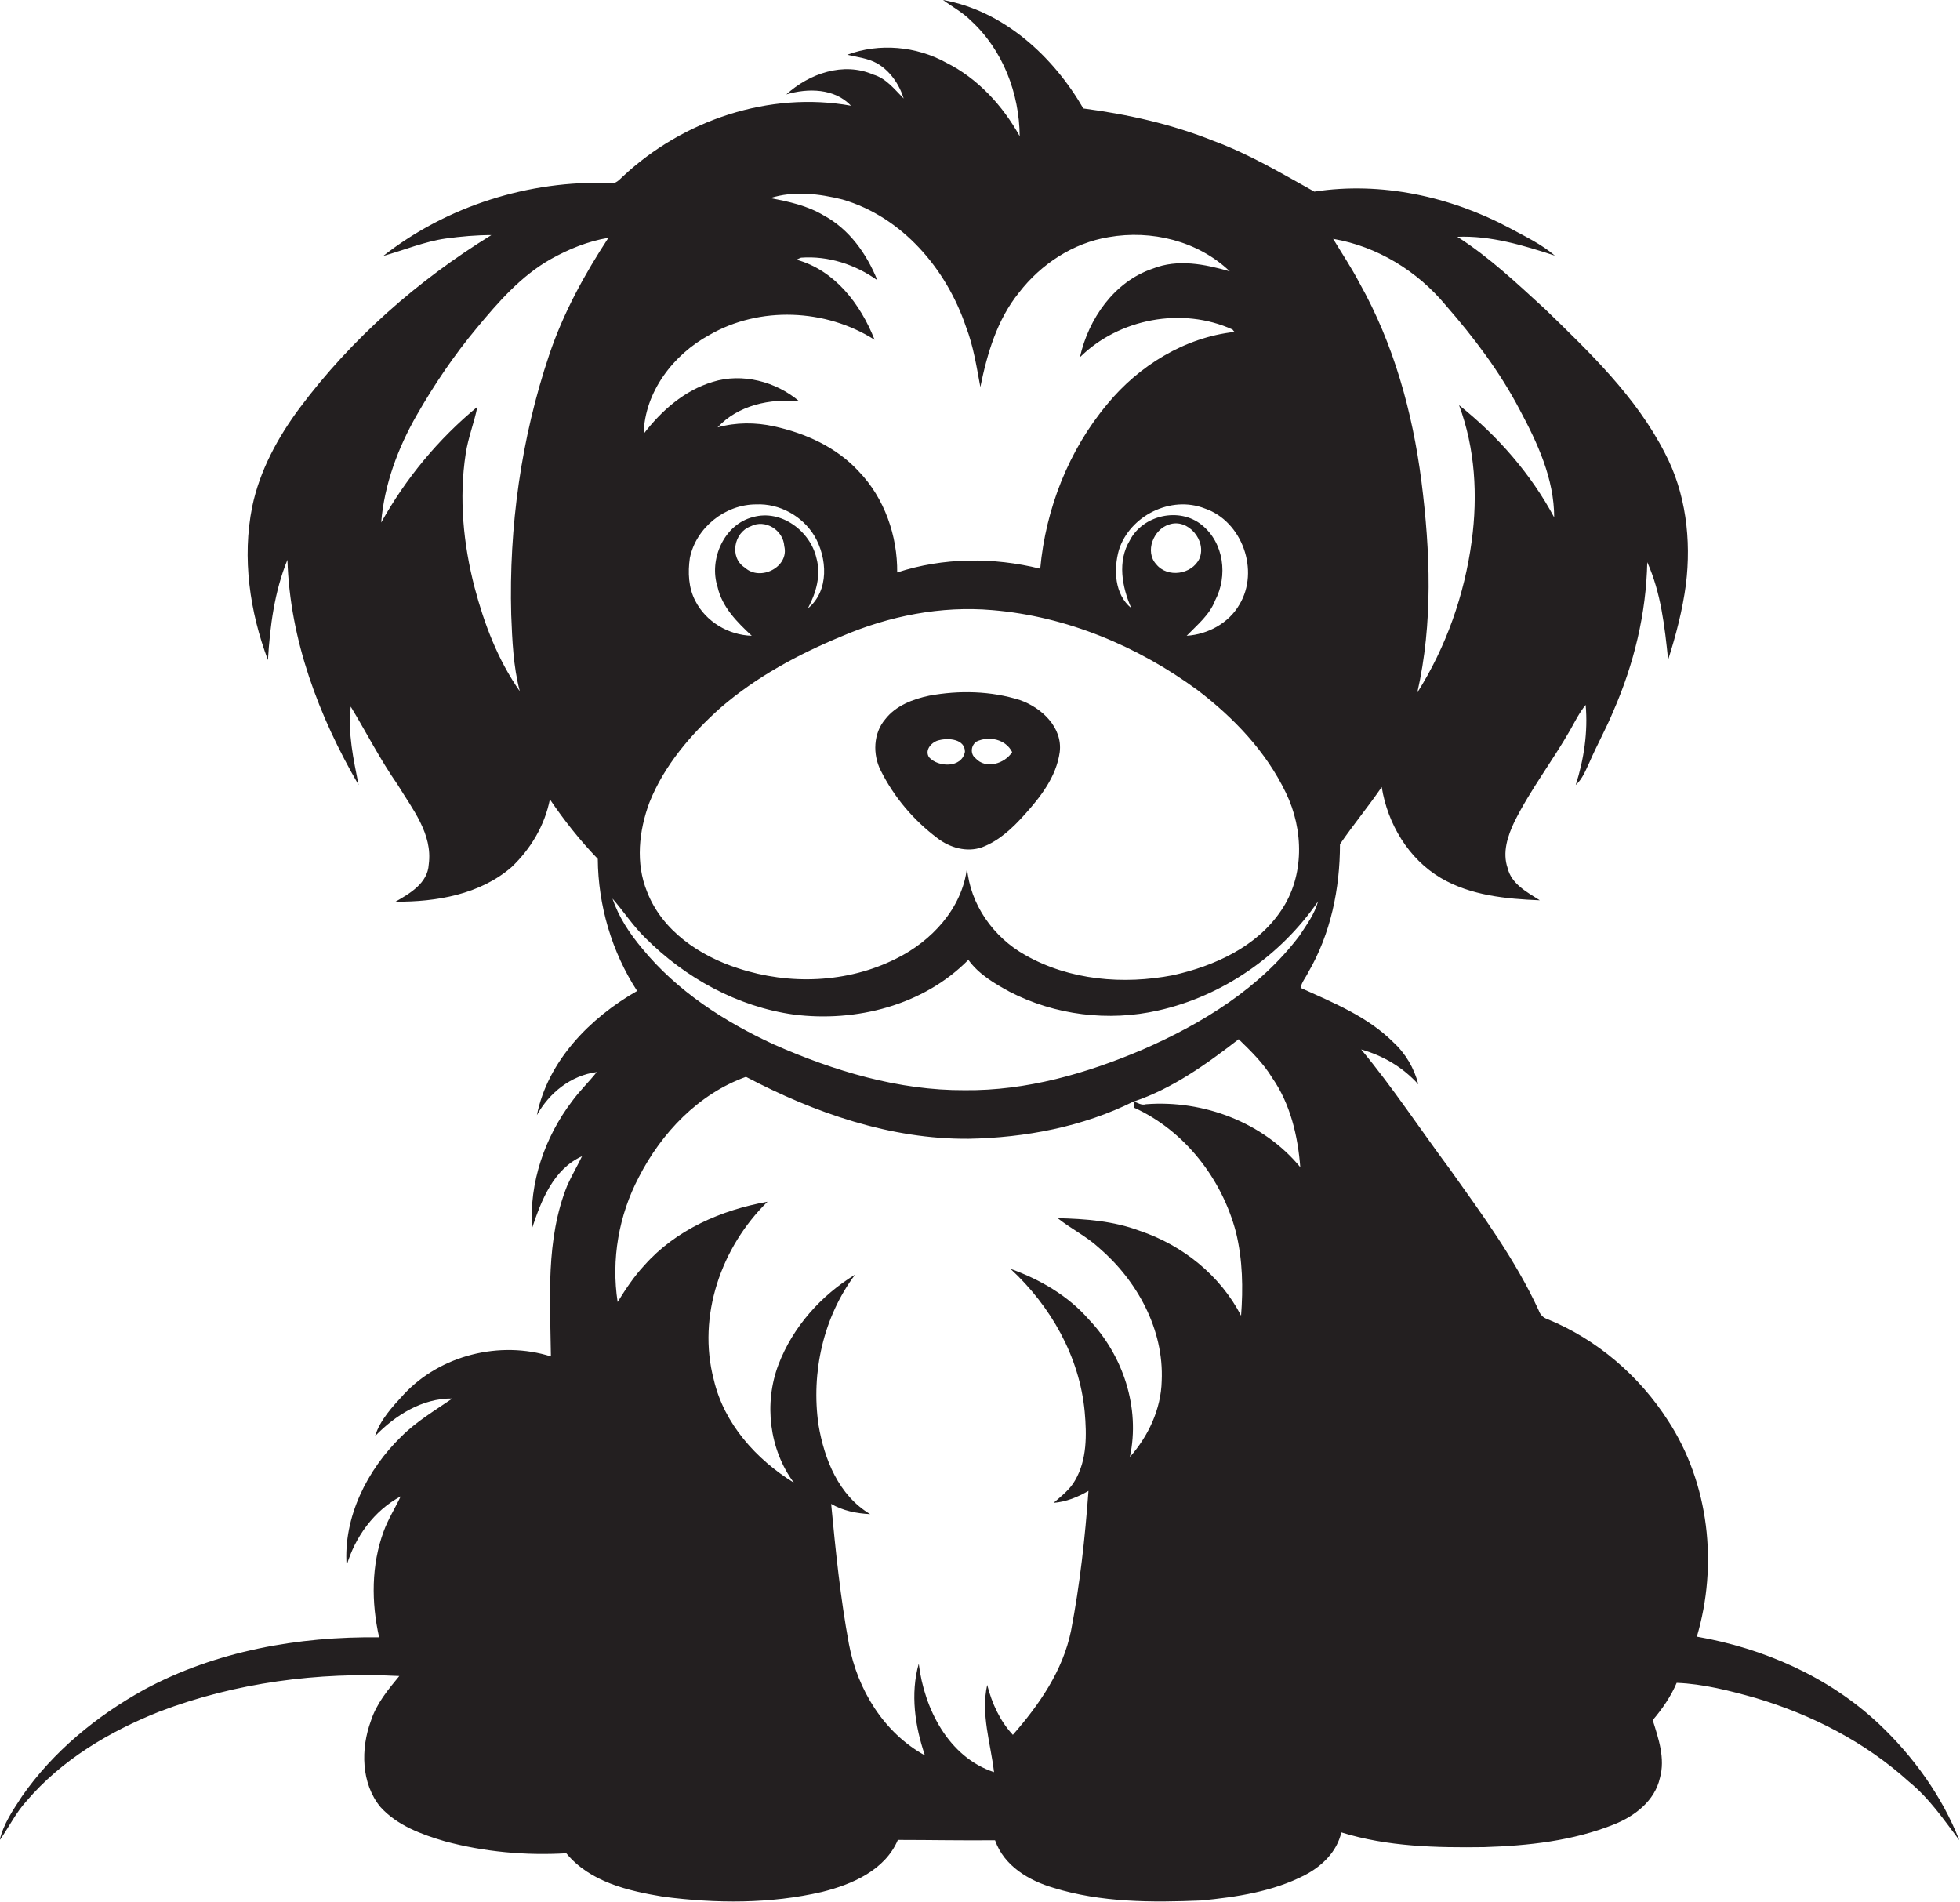 <?xml version="1.0" encoding="utf-8"?>
<!-- Generator: Adobe Illustrator 19.2.0, SVG Export Plug-In . SVG Version: 6.00 Build 0)  -->
<svg version="1.1" id="Layer_1" xmlns="http://www.w3.org/2000/svg" xmlns:xlink="http://www.w3.org/1999/xlink" x="0px" y="0px"
	 viewBox="0 0 572.8 555.8" enable-background="new 0 0 572.8 555.8" xml:space="preserve">
<g>
	<path fill="#231F20" d="M549,503.7c-14.6-13.7-33.6-22-53.1-25.4c6.2-21,3.6-44.7-8.4-63.1c-8.4-13.1-20.8-23.8-35.3-29.7
		c-1.2-0.4-2.1-1.3-2.5-2.5c-6.8-14.8-16.5-28-25.9-41.2c-8.7-11.7-16.7-23.9-26-35.1c6.4,1.8,12.2,5.2,16.7,10.2
		c-1.2-4.7-3.7-9-7.3-12.3c-7.5-7.5-17.6-11.6-27.1-15.9c0.3-1.7,1.5-3,2.2-4.5c6.6-11.3,9.3-24.5,9.3-37.5
		c3.9-5.7,8.3-11,12.2-16.7c1.7,10.7,7.8,21,17.3,26.6c8.7,5.1,19,6.1,28.9,6.5c-3.8-2.4-8.3-4.8-9.4-9.4c-1.6-4.6,0-9.4,2-13.6
		c4.7-9.4,11.1-17.7,16.3-26.8c1.4-2.5,2.7-5.1,4.5-7.3c0.7,7.9-0.5,15.9-2.9,23.4c2-1.8,2.9-4.3,4-6.6c2.2-5.1,4.9-9.9,7-15
		c6-13.7,9.6-28.5,9.9-43.5c4,8.9,5.1,18.8,6.1,28.5c2.3-7.2,4.2-14.5,5.2-22c1.6-13,0-26.8-6.2-38.5c-8.4-16.4-21.9-29.3-35-42
		c-8.2-7.5-16.2-15.1-25.6-21.1c9.8-0.4,19.3,2.5,28.5,5.5c-4-3.4-8.7-5.6-13.3-8.1C423.8,57.4,403.6,53,384.1,56
		c-9.5-5.3-19.1-11-29.4-14.8c-12.2-4.9-25.1-7.8-38.1-9.5C307.8,16.5,293.4,3.2,275.6,0c2.7,2,5.7,3.6,8.1,6
		c9.4,8.6,14.2,21.3,14.3,33.8c-5-9-12.3-16.9-21.5-21.5c-8.7-4.8-19.5-5.8-28.9-2.3c2.9,0.7,6,1,8.7,2.5c3.8,2.2,6.5,6.1,7.8,10.3
		c-2.7-2.7-5.1-5.9-8.9-7c-8.7-3.8-18.7-0.3-25.4,5.8c6.3-1.9,14.1-1.8,18.9,3.3c-23.9-4.3-49.1,4.2-66.7,20.7
		c-1,0.9-2.1,2.3-3.7,1.9c-23.6-0.9-47.7,6.7-66.3,21.3c6.1-1.7,12-4.2,18.3-5.1c4.4-0.6,8.9-1,13.3-1C122,82,102.7,99,87.6,119.2
		c-6.4,8.6-11.7,18.3-13.9,28.9c-3,15-0.7,30.7,4.6,44.8c0.6-9.9,1.9-20,5.7-29.3c0.7,23.4,9.2,45.8,20.8,65.8
		c-1.5-7.5-3.2-15.2-2.3-22.9c4.6,7.6,8.6,15.5,13.7,22.8c4.3,7.1,10.3,14.4,9.1,23.3c-0.3,5.5-5.5,8.5-9.7,10.9
		c11.9,0.1,24.7-2.1,33.9-10.1c5.6-5.3,9.7-12.2,11.2-19.8c4.2,6.2,8.8,12,14,17.4c0.1,13.6,4.1,27.2,11.5,38.6
		c-13.7,7.8-26.1,20.4-29.3,36.3c3.6-6.5,9.9-11.6,17.5-12.6c-2.3,2.9-5,5.5-7.2,8.5c-8,10.5-12.6,23.9-11.7,37.1
		c2.7-8.1,6.2-17.2,14.6-21c-1.4,2.9-3,5.6-4.3,8.5c-6.4,15.8-5,33.3-4.8,50c-14.9-4.7-32.3-0.4-43,11.1c-3.3,3.6-6.9,7.4-8.4,12.2
		c5.9-6.1,13.8-11.1,22.6-11c-5.1,3.5-10.5,6.7-14.9,11.1c-10,9.7-17,23.6-16,37.7c2.5-8.4,8-16,15.8-20.2c-1.6,3.4-3.7,6.7-5,10.3
		c-3.6,9.8-3.6,20.7-1.3,30.9c-23.6-0.3-47.8,4-68.7,15.3c-13.9,7.7-26.6,18.1-35.7,31.2c-2.6,4-5.4,8-6.5,12.8
		c2.7-3.8,4.7-8,7.8-11.4c10.3-12.1,24.3-20.4,38.9-26.2c22.3-8.5,46.3-11.6,70.1-10.4c-3.3,4-6.7,8.1-8.3,13.1
		c-3,8.1-2.9,18.3,2.8,25.2c4.9,5.4,12,8,18.8,10c11.5,3.1,23.6,4.2,35.5,3.5c6.9,8.4,18.1,11,28.4,12.7c15.4,2,31.2,2.1,46.3-1.4
		c8.8-2.2,18.4-6.3,22.2-15.2c9.5,0,18.9,0.2,28.4,0.1c2.6,7.5,9.9,11.8,17.1,13.9c13.9,4.3,28.7,4.3,43.1,3.7
		c10.4-1,21-2.6,30.3-7.4c5-2.6,9.4-6.8,10.7-12.5c13.5,4.2,27.8,4.5,41.8,4.3c12.8-0.4,25.8-1.8,37.8-6.6c6.1-2.4,12-6.9,13.5-13.6
		c1.6-5.7-0.4-11.5-2.1-16.9c2.8-3.3,5.3-6.9,7-10.9c7.8,0.3,15.5,2.3,23,4.4c16.5,4.9,32.1,12.9,44.9,24.5
		c5.9,4.8,10.2,11.1,14.7,17.1C567.6,525,559.2,513.3,549,503.7z M160.5,103.7c-8.2,24.4-11.8,50.3-11.1,76c0.3,7.5,0.6,15,2.5,22.3
		c-6.4-9.1-10.4-19.7-13.2-30.3c-3.3-12.7-4.6-26.1-2.6-39.1c0.7-4.7,2.5-9.1,3.4-13.7c-11.4,9.4-20.9,20.9-28.1,33.8
		c0.9-11.1,4.9-21.8,10.4-31.4c5.1-8.9,10.9-17.5,17.5-25.4c6.3-7.6,13-15.3,21.7-20.2c5.2-2.9,10.8-5.2,16.8-6.2
		C170.8,80.2,164.6,91.5,160.5,103.7z M422.5,89.2c8.2,9.4,15.8,19.4,21.6,30.5c5.2,9.7,10.1,20.2,10.1,31.5
		c-6.8-12.7-16.5-23.8-27.8-32.8c4.7,12.6,5.5,26.4,3.7,39.7c-2.1,15.7-7.5,31-15.9,44.3c4.6-20.3,3.8-41.3,1.2-61.8
		c-2.6-20.2-8.1-40.1-18.1-57.9c-2.3-4.4-5.1-8.6-7.7-12.9C402.5,72,414.2,79.2,422.5,89.2z M355.1,175.5c3.8-7.2,2.6-16.9-3.9-22.1
		c-6.5-5.3-17.2-2.9-21,4.5c-3.7,6.1-2.3,13.6,0.4,19.8c-4.9-4-5.2-11.3-3.6-17c3.2-10,15.2-16,25.1-12.1
		c10.9,3.7,16.1,18.2,10.1,28.1c-3.1,5.4-9.2,8.7-15.4,9.1C349.9,182.6,353.5,179.7,355.1,175.5z M337.9,164.9
		c-3.4-3.7-0.8-10.2,3.7-11.6c5.6-2,11.2,4.8,8.9,10C348.3,167.9,341.2,169,337.9,164.9z M207.3,97.9c14.7-8.5,34-7.7,48.3,1.4
		C251.5,88.9,244,79,232.8,75.9c0.3-0.2,1-0.5,1.3-0.6c7.9-0.6,15.9,2,22.3,6.6c-3.1-7.7-8.2-14.9-15.6-18.9
		c-4.8-2.9-10.3-4.1-15.7-5.1c6.8-2.2,14.3-1.3,21.1,0.4c17.5,5.1,30.4,20.3,36.1,37.2c2.2,5.7,3.1,11.7,4.2,17.6
		c2-9.8,4.9-19.7,11.3-27.6c6.4-8.3,15.8-14.5,26.2-16.2c12.5-2.2,26.1,1.1,35.4,10c-7.3-2.1-15.2-3.7-22.5-0.8
		c-11.3,3.8-18.8,14.7-21.3,25.9c11.4-11.3,29.9-14.8,44.6-8.1c0.1,0.2,0.4,0.5,0.6,0.7c-14.6,1.6-28,9.9-37.2,21.1
		c-11.3,13.5-18,30.6-19.6,48.1c-13.7-3.4-28.4-3.3-41.8,1.1c0.1-10.7-3.7-21.7-11.2-29.5c-6.5-7.1-15.6-11.2-24.8-13.2
		c-5.4-1.2-11.1-1.2-16.5,0.3c6-6.5,15.4-8.5,23.9-7.6c-6.8-5.8-16.7-8.4-25.3-5.7c-8.3,2.5-15,8.4-20.2,15.2
		C188.4,114.5,196.8,103.6,207.3,97.9z M238.6,163.1c-1.8-7.9-10.3-14.3-18.5-12c-8.5,2.1-13,12.4-10.4,20.4
		c1.3,5.9,5.7,10.3,10,14.3c-6.8-0.2-13.4-4.1-16.5-10.2c-2-3.8-2.2-8.3-1.6-12.5c1.8-8.9,10.3-15.7,19.4-15.7
		c6.8-0.3,13.5,3.4,17,9.2c3.8,6.4,4.4,16.1-1.9,21.2C238.5,173.3,240,168.1,238.6,163.1z M217.7,165.9c-4.6-2.9-3.3-10.3,1.7-12.1
		c4.2-2.2,9.5,1.1,9.8,5.8C230.7,165.7,222.2,170,217.7,165.9z M189.8,234.5c4.3-10.8,12.1-19.9,20.7-27.6
		c10.5-9.1,22.8-15.7,35.6-21c13.8-5.9,28.9-8.9,43.9-7.6c21.7,1.8,42.6,10.6,60,23.4c10.5,8,20,17.9,25.8,30
		c5.2,10.7,5.5,24.3-1.4,34.4c-7.1,10.6-19.5,16.2-31.6,18.9c-14.5,2.8-30.2,1.5-43.2-5.9c-9.3-5.2-16.1-14.8-17-25.5
		c-1.4,11.9-10.4,21.5-20.8,26.6c-14.2,7.1-31.1,7.7-46,2.8c-11.3-3.6-22.3-11-26.7-22.4C185.7,252.3,186.7,242.8,189.8,234.5z
		 M179,262.6c3.3,3.8,6,8,9.6,11.5c11.7,11.7,26.9,20.1,43.4,22.4c18.2,2.3,37.9-2.7,51-16c3,4.2,7.6,6.9,12,9.3
		c13.3,6.9,29,8.8,43.5,5.5c18.8-4.2,35.8-16,46.7-31.9c-1,3.7-3.3,6.8-5.4,10c-11.6,15.4-28.4,25.7-45.8,33.3
		c-16.4,7-34,12.1-52.1,11.9c-19.3,0.1-38.1-5.6-55.6-13.3c-14.6-6.7-28.5-15.7-38.7-28.2C184,272.8,180.8,268,179,262.6z
		 M362.7,384.5c-6.1-11.8-17.1-20.6-29.6-24.8c-7.7-2.9-15.9-3.5-24-3.7c3.9,3.1,8.4,5.3,12,8.6c11.2,9.6,19.1,23.9,18.4,39
		c-0.2,8.2-3.9,16.1-9.3,22.2c3.1-14.4-2-29.7-12-40.2c-6.1-7-14.3-11.7-22.9-14.8c11.8,10.9,20.2,25.7,21.7,41.8
		c0.6,6.7,0.7,14-2.8,20c-1.5,2.7-4,4.6-6.3,6.6c3.7-0.3,7.1-1.7,10.2-3.5c-1,13.7-2.5,27.4-5.1,40.9c-2.4,11.7-9.3,21.6-17,30.4
		c-3.8-4.1-6.1-9.2-7.5-14.6c-1.9,8.6,1,17,2,25.5c-13.3-4.4-20.4-18.5-22-31.7c-2.5,8.8-1.1,18.3,1.8,26.8
		c-12-6.6-19.7-19.2-22.2-32.5c-2.5-13.5-3.9-27.3-5.2-41c3.4,2,7.4,2.8,11.4,3c-9.2-5.5-13.4-16-15.1-26.1
		c-2.2-15.3,1.4-31.5,10.7-43.9c-10,6.1-18.2,15.3-22.4,26.3c-4.3,11.3-2.7,24.8,4.5,34.5c-11-6.8-20.4-17.2-23.4-30.1
		c-4.9-18.6,2.2-38.8,15.7-52c-13.5,2.4-26.8,8.2-36,18.6c-3,3.2-5.5,7-7.8,10.7c-1.9-12.4,0.3-25.3,6.2-36.5
		c6.6-12.9,17.4-24.3,31.3-29.3c20,10.5,42.2,18.3,65.1,18.1c16.5-0.3,33.4-3.5,48.2-10.9c0,0.5,0,1.4,0.1,1.8
		c14.8,6.7,25.7,20.8,29.8,36.4C363.2,368.3,363.3,376.5,362.7,384.5z M334.9,322.7c-1.3,0.4-2.4-0.4-3.5-0.8
		c11.3-3.8,21.3-11,30.6-18.2c3.6,3.5,7.2,7,9.8,11.3c5.3,7.6,7.5,17,8.2,26.1C369.2,328,351.7,321.4,334.9,322.7z"/>
	<path fill="#231F20" d="M273.9,244.9c3.6,2.8,8.6,4.3,13.1,2.7c5-1.9,8.9-5.6,12.4-9.5c4.7-5.2,9.3-11.1,10.3-18.3
		c0.9-7.2-5.3-13-11.6-15.2c-8.5-2.7-17.8-2.9-26.5-1.3c-4.8,1-9.8,2.9-12.9,6.9c-3.5,4.1-3.7,10.3-1.3,15
		C261.3,233,267,239.7,273.9,244.9z M285.4,216.7c3.6-1.7,8.5-0.7,10.4,3.1c-2.2,3.4-7.7,5.1-10.7,1.8
		C283.5,220.4,283.7,217.8,285.4,216.7z M274.5,216.3c2.8-0.7,7.5-0.3,7.5,3.4c-0.9,4.8-7.8,4.6-10.5,1.6
		C270.1,219.1,272.4,216.7,274.5,216.3z"/>
</g>
</svg>
